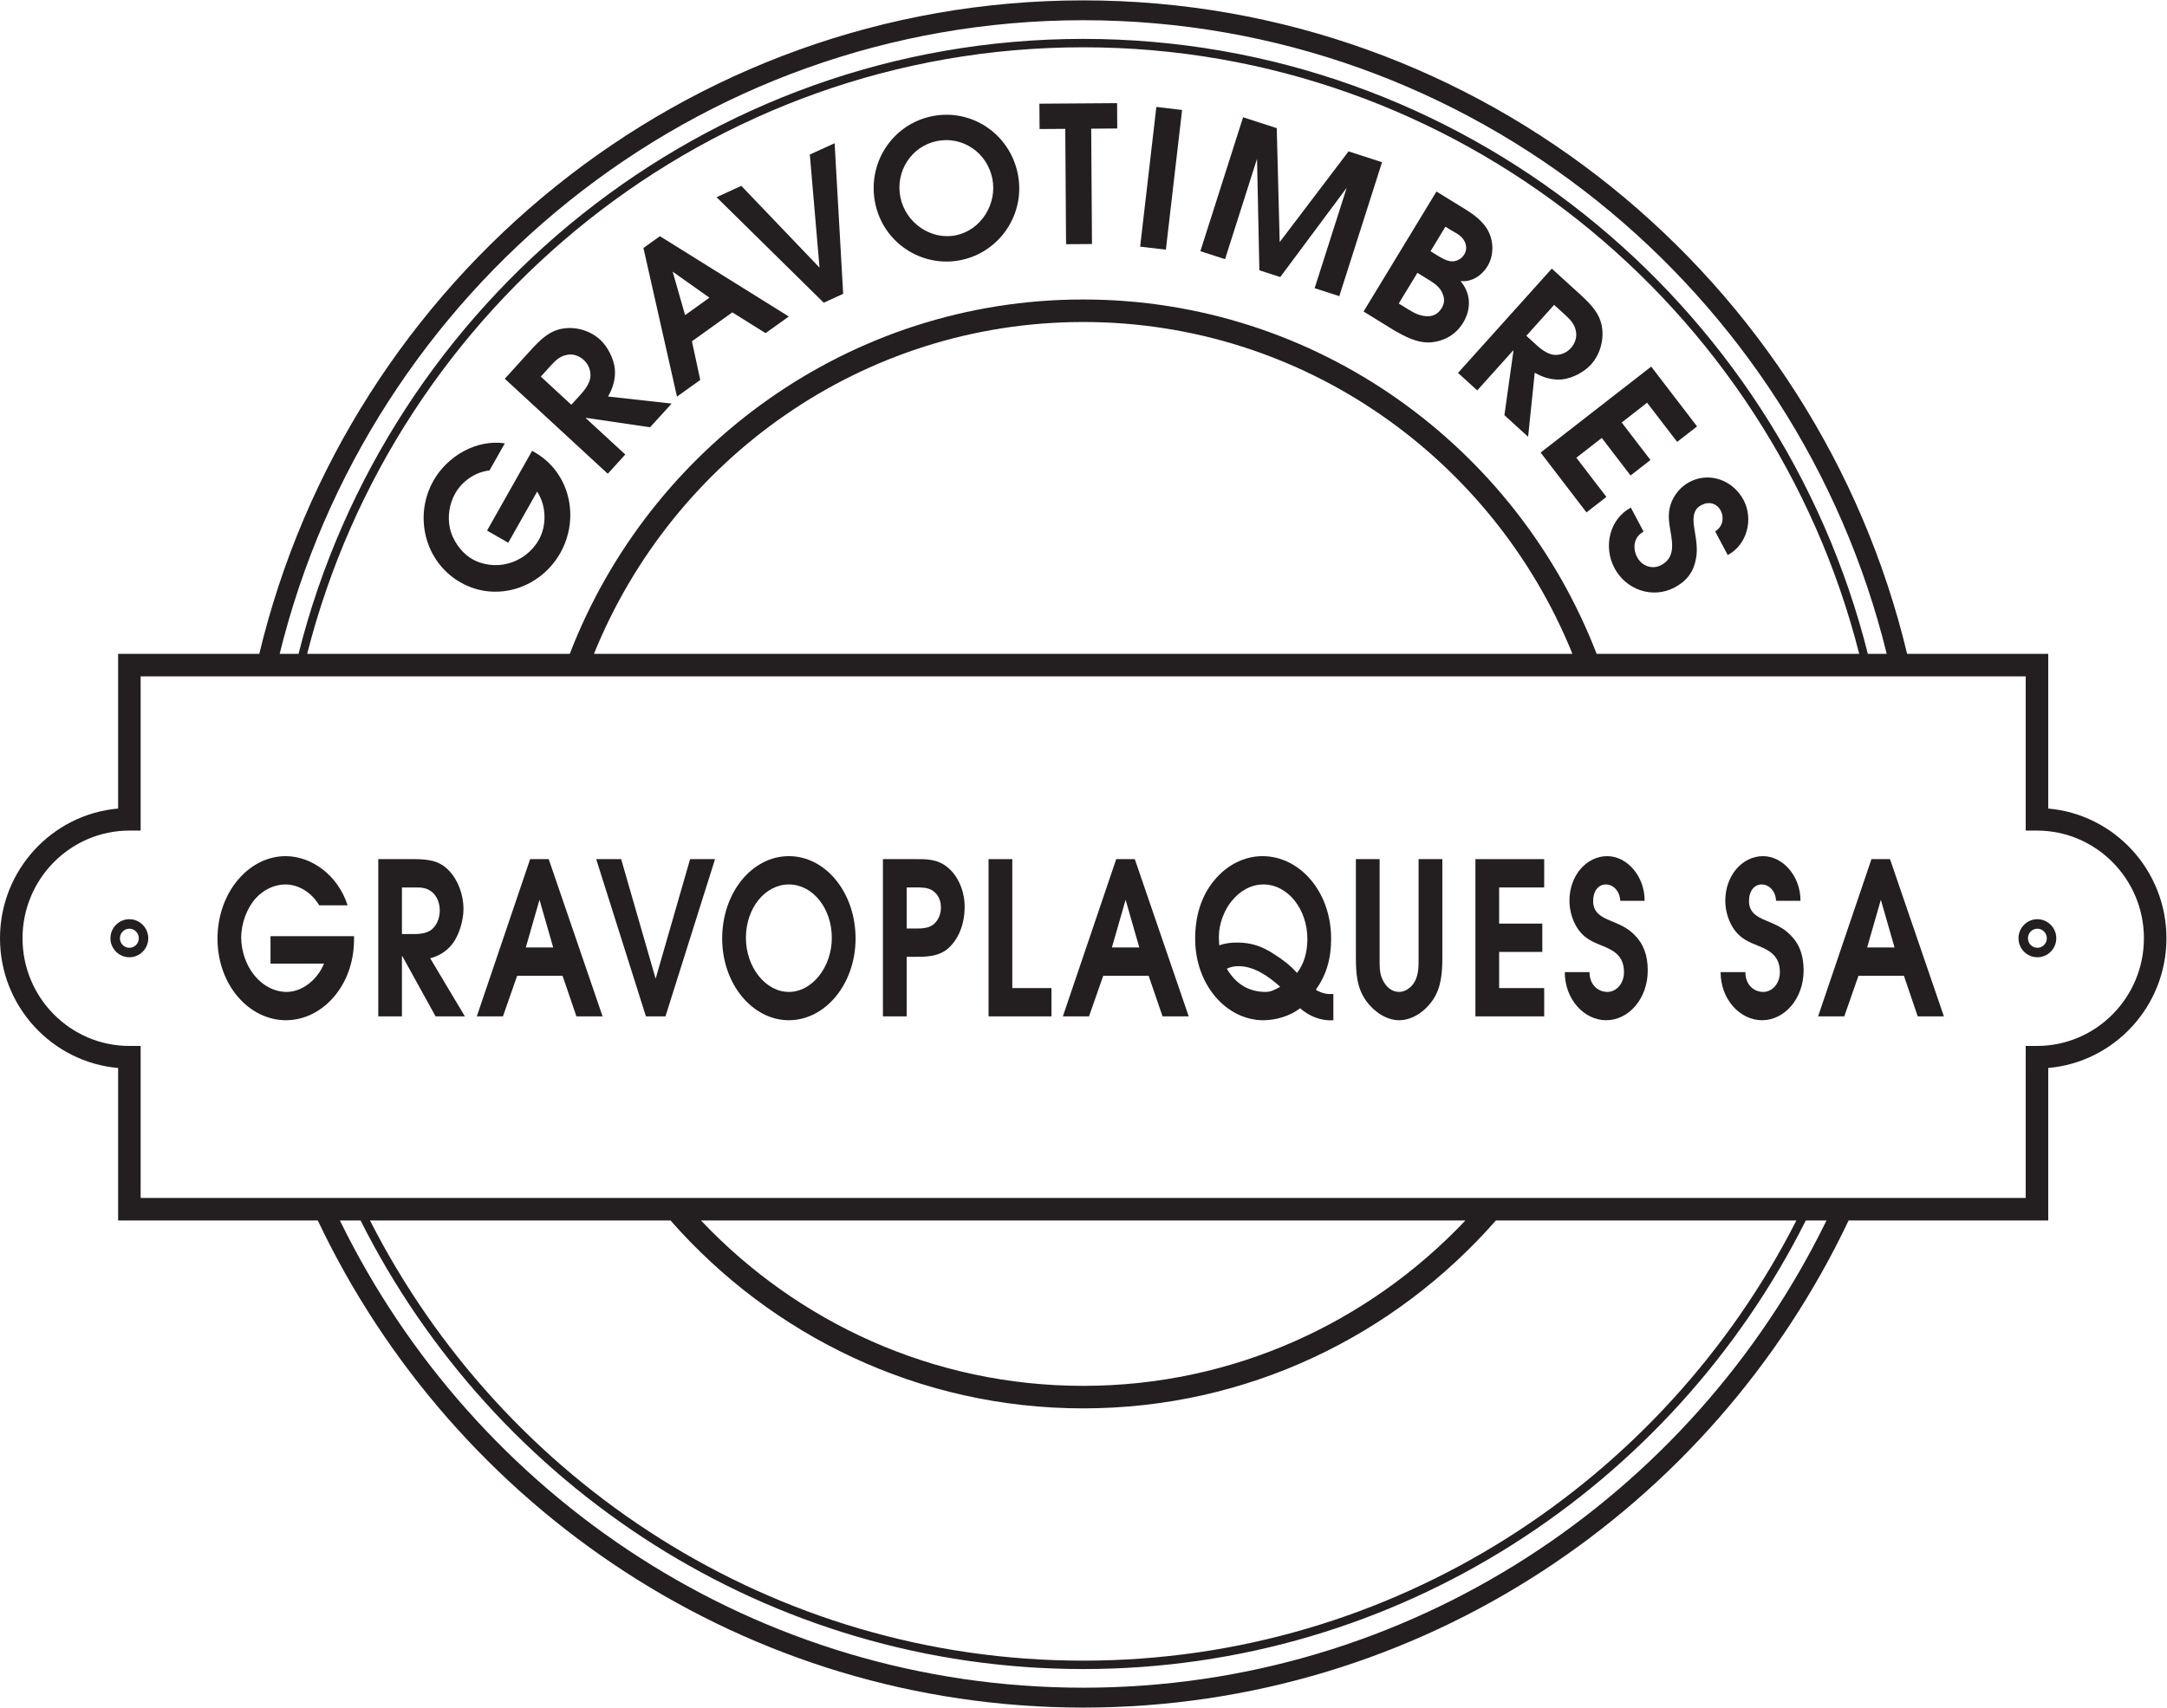 <?xml version="1.0" encoding="UTF-8" standalone="no"?>
<svg
   xmlns:dc="http://purl.org/dc/elements/1.1/"
   xmlns:cc="http://creativecommons.org/ns#"
   xmlns:rdf="http://www.w3.org/1999/02/22-rdf-syntax-ns#"
   xmlns:svg="http://www.w3.org/2000/svg"
   xmlns="http://www.w3.org/2000/svg"
   viewBox="0 0 128.24 101.08"
   height="101.08"
   width="128.24"
   xml:space="preserve"
   id="svg2"
   version="1.1"><defs
     id="defs6" /><g
     transform="matrix(1.333,0,0,-1.333,0,101.08)"
     id="g10"><g
       transform="scale(0.1)"
       id="g12"><path
         id="path14"
         style="fill:#231f20;fill-opacity:1;fill-rule:nonzero;stroke:none"
         d="m 217.313,549.379 c -6.266,-0.68 -12.125,-4.723 -15.196,-10.156 -2.621,-4.629 -3.472,-10.075 -2.433,-15.239 1.171,-5.625 5.086,-11.179 10.039,-14.019 4.511,-2.598 10.507,-3.305 15.488,-1.985 5.945,1.458 11.039,5.344 13.984,10.567 3.618,6.387 3.379,15.187 -0.734,21.433 l -12.82,-22.707 -9.414,5.399 20.003,35.41 1.18,-0.672 c 15.742,-9.031 20.07,-29.222 11.324,-44.719 -8.851,-15.656 -28.504,-22.082 -44.336,-13 -15.898,9.11 -20.781,29.524 -11.98,45.094 6.227,11.028 19.031,18.461 31.715,16.641 l -6.82,-12.047" /><path
         id="path16"
         style="fill:#231f20;fill-opacity:1;fill-rule:nonzero;stroke:none"
         d="m 224.102,590.102 12.121,13.351 c 4.027,4.301 8.011,8.188 14.093,8.992 5.739,0.797 11.868,-1.09 16.145,-5.027 3.348,-3.086 6.066,-8.469 6.504,-13.008 0.363,-4.461 -0.875,-8.465 -3.027,-12.207 l 28.242,-3.133 -9.594,-10.523 -28.395,4.187 -0.117,-0.132 17.516,-16.149 -7.766,-8.543 z m 33.796,-6.875 c 2.036,2.238 4.332,5.398 4.25,8.554 -0.046,2.574 -1.101,4.922 -3.023,6.696 -1.973,1.82 -4.746,2.785 -7.391,2.242 -3.3,-0.625 -5.187,-2.567 -7.339,-4.926 l -4.305,-4.738 13.543,-12.504 4.265,4.676" /><path
         id="path18"
         style="fill:#231f20;fill-opacity:1;fill-rule:nonzero;stroke:none"
         d="m 285.652,648.164 7.317,5.238 57.219,-35.668 -10.325,-7.39 -14.75,9.23 -17.929,-12.836 3.691,-17.172 -10.328,-7.398 z m 29.289,-22.07 -16.304,11.558 5.504,-19.308 z" /><path
         id="path20"
         style="fill:#231f20;fill-opacity:1;fill-rule:nonzero;stroke:none"
         d="m 318.113,670.719 10.996,5.035 34.719,-36.313 -4.308,50.219 11.011,5.024 3.793,-66.871 -8.633,-3.95 -47.578,46.856" /><path
         id="path22"
         style="fill:#231f20;fill-opacity:1;fill-rule:nonzero;stroke:none"
         d="m 415.914,695.645 c 11.348,2.339 22.277,-5.067 24.617,-16.586 2.297,-11.344 -5.027,-22.954 -16.113,-25.243 -11.102,-2.285 -22.371,5.489 -24.676,16.829 -2.34,11.519 4.824,22.656 16.172,25 z m -2.246,11.015 c -17.516,-3.613 -28.762,-20.781 -25.129,-38.582 3.594,-17.723 20.848,-28.84 38.109,-25.273 17.274,3.562 28.797,20.613 25.188,38.328 -3.621,17.812 -20.652,29.14 -38.168,25.527" /><path
         id="path24"
         style="fill:#231f20;fill-opacity:1;fill-rule:nonzero;stroke:none"
         d="m 472.93,701.07 -11.407,-0.078 -0.085,11.246 34.503,0.242 0.059,-11.246 -11.562,-0.082 0.351,-51.23 -11.508,-0.074 -0.351,51.222" /><path
         id="path26"
         style="fill:#231f20;fill-opacity:1;fill-rule:nonzero;stroke:none"
         d="m 513.363,710.805 11.426,-1.348 -7.195,-62.039 -11.426,1.344 7.195,62.043" /><path
         id="path28"
         style="fill:#231f20;fill-opacity:1;fill-rule:nonzero;stroke:none"
         d="m 551.871,706.215 14.942,-4.828 1.308,-50.602 30.567,40.285 14.871,-4.816 -18.973,-59.473 -10.949,3.532 14.23,44.593 -29.492,-39.64 -9.277,2.992 -1.035,49.527 -14.2,-44.586 -10.957,3.543 18.965,59.473" /><path
         id="path30"
         style="fill:#231f20;fill-opacity:1;fill-rule:nonzero;stroke:none"
         d="m 620.973,623.5 8.281,13.629 4.305,-2.649 c 2.375,-1.453 4.765,-2.839 6.281,-5.359 1.504,-2.711 1.758,-5.043 0.195,-7.644 -1.379,-2.235 -3.215,-3.481 -5.742,-3.602 -3.633,-0.141 -6.367,1.344 -9.238,3.109 z m -15.618,-3.543 13.235,-8.156 c 5.176,-2.996 10.723,-6.016 16.836,-5.528 5.957,0.598 10.996,3.536 14.14,8.727 3.68,6.059 3.477,13.02 -1.171,18.469 5,-0.504 9.433,2.414 11.972,6.59 3.028,4.98 2.821,11.64 -0.176,16.566 -3.078,4.969 -8.086,7.75 -12.871,10.703 l -9.601,5.914 z m 29.727,26.762 6.613,10.894 1.797,-1.109 c 2.071,-1.277 4.805,-2.465 6.133,-4.469 1.453,-1.992 1.758,-4.555 0.449,-6.715 -1.222,-2.023 -3.594,-3.332 -5.996,-3.054 -2.383,0.277 -5.051,2.031 -7.129,3.308 l -1.867,1.145" /><path
         id="path32"
         style="fill:#231f20;fill-opacity:1;fill-rule:nonzero;stroke:none"
         d="m 677.613,609.172 12.344,13.734 4.727,-4.316 c 2.351,-2.16 4.304,-4.039 4.941,-7.36 0.547,-2.667 -0.391,-5.453 -2.187,-7.464 -1.758,-1.942 -4.075,-3.012 -6.641,-3.086 -3.125,-0.098 -6.262,2.195 -8.516,4.242 z m -30.324,-16.484 8.535,-7.766 15.93,17.73 0.144,-0.101 -4.011,-28.633 10.515,-9.594 2.942,28.457 c 3.73,-2.144 7.715,-3.383 12.148,-2.976 4.492,0.465 9.824,3.242 12.86,6.633 3.886,4.316 5.714,10.515 4.894,16.277 -0.832,6.117 -4.719,10.121 -9.004,14.156 l -13.32,12.133 -41.633,-46.316" /><path
         id="path34"
         style="fill:#231f20;fill-opacity:1;fill-rule:nonzero;stroke:none"
         d="m 733.051,595.5 20.363,-26.57 -8.848,-6.867 -13.339,17.394 -11.27,-8.789 12.762,-16.652 -8.836,-6.871 -12.774,16.668 -11.289,-8.786 13.34,-17.398 -8.847,-6.871 -20.352,26.562 49.09,38.18" /><path
         id="path36"
         style="fill:#231f20;fill-opacity:1;fill-rule:nonzero;stroke:none"
         d="m 729.664,522.207 c -4.375,-2.34 -5,-7.273 -2.832,-11.379 2.051,-3.879 6.68,-5.609 10.684,-3.469 6.004,3.227 5.078,9.25 4.168,14.606 -0.731,4.273 -1.375,7.973 -0.028,12.246 1.328,4.152 4.473,7.941 8.242,9.965 8.965,4.816 19.481,0.883 24.149,-7.914 4.504,-8.504 1.594,-19.918 -7.02,-24.453 l -5.578,10.515 c 3.332,1.973 4.133,6.039 2.434,9.254 -1.778,3.36 -5.43,4.164 -8.645,2.348 -4.043,-2.078 -3.633,-6.641 -3.008,-10.528 0.723,-4.585 1.594,-8.918 0.657,-13.433 -1.035,-5.641 -4.043,-9.645 -9.367,-12.508 -9.774,-5.238 -21.649,-1.168 -26.797,8.613 -4.989,9.399 -2.254,21.68 7.297,26.805 l 5.644,-10.668" /><path
         id="path38"
         style="fill:#231f20;fill-opacity:1;fill-rule:nonzero;stroke:none"
         d="m 904.313,293.816 h -5 V 226.313 H 62.438 v 67.503 h -5 C 31.281,293.816 10,315.266 10,341.625 c 0,26.367 21.281,47.824 47.438,47.824 h 5 v 68.473 h 50.379 9.043 8.379 3.825 115.277 10.547 442.004 10.547 115.261 3.828 8.379 9.063 50.344 v -68.473 h 5 c 26.179,0 47.48,-21.457 47.48,-47.824 0,-26.359 -21.301,-47.809 -47.48,-47.809 z M 311.207,216.313 H 650.57 c -42.742,-45.192 -102.976,-73.442 -169.687,-73.442 -66.699,0 -126.938,28.25 -169.676,73.442 z m 169.676,-83.442 c 72.883,0 138.379,32.324 183.215,83.442 H 797.504 C 738.551,100.406 618.805,20.844 480.883,20.844 342.965,20.844 223.219,100.406 164.262,216.313 H 297.68 c 44.824,-51.118 110.316,-83.442 183.203,-83.442 z M 480.895,8.828 c -144.704,0 -270.094,84.719 -329.997,207.485 h 9.18 C 219.34,98.277 340.844,17.113 480.883,17.113 c 140.051,0 261.543,81.164 320.801,199.2 h 9.191 C 750.98,93.547 625.59,8.828 480.895,8.828 Z M 698.09,467.922 H 263.684 c 34.925,86.336 119.097,147.375 217.199,147.375 98.105,0 182.285,-61.039 217.207,-147.375 z M 480.883,625.297 c -103.703,0 -192.477,-65.399 -227.938,-157.375 H 136.363 c 39.328,154.68 178.875,269.367 344.52,269.367 165.644,0 305.195,-114.687 344.523,-269.367 H 708.832 C 673.363,559.898 584.594,625.297 480.883,625.297 Z m 0.012,124.012 c 172.234,0 317.109,-120.024 356.718,-281.387 h -8.379 C 789.809,624.68 648.598,741.02 480.883,741.02 313.168,741.02 171.957,624.68 132.535,467.922 h -8.379 C 163.77,629.285 308.648,749.309 480.895,749.309 Z M 909.313,399.234 v 68.688 H 846.676 C 806.859,634.195 658.012,758.125 480.895,758.125 303.766,758.125 154.926,634.195 115.113,467.922 H 52.438 V 399.234 C 23.094,396.676 0,371.816 0,341.625 0,311.445 23.094,286.594 52.438,284.031 V 216.313 H 141.09 C 201.66,88.519 331.195,0 480.895,0 630.59,0 760.121,88.519 820.688,216.313 h 88.625 v 67.718 c 29.363,2.563 52.48,27.414 52.48,57.594 0,30.191 -23.117,55.051 -52.48,57.609" /><path
         id="path40"
         style="fill:#231f20;fill-opacity:1;fill-rule:nonzero;stroke:none"
         d="m 57.438,337.406 c -2.316,0 -4.195,1.891 -4.195,4.219 0,2.352 1.879,4.258 4.195,4.258 2.305,0 4.18,-1.906 4.18,-4.258 0,-2.328 -1.875,-4.219 -4.18,-4.219 z m 0,12.688 c -4.637,0 -8.406,-3.801 -8.406,-8.469 0,-4.648 3.769,-8.426 8.406,-8.426 4.621,0 8.387,3.778 8.387,8.426 0,4.668 -3.766,8.469 -8.387,8.469" /><path
         id="path42"
         style="fill:#231f20;fill-opacity:1;fill-rule:nonzero;stroke:none"
         d="m 904.488,337.406 c -2.304,0 -4.179,1.891 -4.179,4.219 0,2.352 1.875,4.258 4.179,4.258 2.313,0 4.2,-1.906 4.2,-4.258 0,-2.328 -1.887,-4.219 -4.2,-4.219 z m 0,12.688 c -4.621,0 -8.379,-3.801 -8.379,-8.469 0,-4.648 3.758,-8.426 8.379,-8.426 4.629,0 8.399,3.778 8.399,8.426 0,4.668 -3.77,8.469 -8.399,8.469" /><path
         id="path44"
         style="fill:#231f20;fill-opacity:1;fill-rule:nonzero;stroke:none"
         d="m 141.711,356.27 c -3.387,5.75 -9.238,9.257 -14.938,9.257 -4.839,0 -9.531,-2.164 -13.144,-6.039 -3.926,-4.25 -6.543,-11.152 -6.543,-17.574 0,-5.863 2.156,-12.101 5.473,-16.254 3.836,-5.015 9.218,-7.851 14.675,-7.851 6.696,0 13.547,5.105 16.618,12.574 H 120.09 v 12.183 h 37.078 v -1.511 c 0,-20.41 -14.008,-35.817 -30.238,-35.817 -16.379,0 -30.367,15.692 -30.367,36.192 0,20.59 13.918,36.668 30.21,36.668 11.551,0 23.239,-8.414 27.543,-21.828 h -12.605" /><path
         id="path46"
         style="fill:#231f20;fill-opacity:1;fill-rule:nonzero;stroke:none"
         d="m 178.445,343.516 v 20.679 h 5.856 c 2.933,0 5.383,-0.078 7.851,-2.347 1.985,-1.805 3.078,-4.821 3.078,-7.848 0,-2.926 -0.933,-5.566 -2.617,-7.547 -2.082,-2.476 -5.621,-2.937 -8.39,-2.937 z M 167.93,306.949 h 10.515 v 26.735 h 0.172 l 14.758,-26.735 h 13.004 l -15.387,25.801 c 3.848,1.027 7.305,3.016 10.082,6.688 2.766,3.792 4.688,10.117 4.688,15.226 0,6.52 -2.543,13.039 -6.617,17.195 -4.305,4.442 -9.375,4.821 -14.766,4.918 H 167.93 v -69.828" /><path
         id="path48"
         style="fill:#231f20;fill-opacity:1;fill-rule:nonzero;stroke:none"
         d="m 233.434,337.555 6.074,21.172 6.082,-21.172 z m -21.758,-30.606 h 11.609 l 6.309,18.047 h 20.148 l 6.156,-18.047 h 11.622 l -23.922,69.828 h -8.243 l -23.679,-69.828" /><path
         id="path50"
         style="fill:#231f20;fill-opacity:1;fill-rule:nonzero;stroke:none"
         d="m 264.68,376.777 h 11.082 l 15.308,-53.101 15.301,53.101 h 11.074 l -22.007,-69.828 h -8.68 l -22.078,69.828" /><path
         id="path52"
         style="fill:#231f20;fill-opacity:1;fill-rule:nonzero;stroke:none"
         d="m 350.211,365.527 c 10.613,0 19.074,-10.578 19.074,-23.711 0,-12.937 -8.687,-24.007 -19.074,-24.007 -10.387,0 -19.063,11.07 -19.063,24.007 0,13.133 8.457,23.711 19.063,23.711 z m 0,12.571 c -16.371,0 -29.602,-16.25 -29.602,-36.559 0,-20.23 13.45,-36.301 29.602,-36.301 16.152,0 29.617,16.071 29.617,36.301 0,20.309 -13.23,36.559 -29.617,36.559" /><path
         id="path54"
         style="fill:#231f20;fill-opacity:1;fill-rule:nonzero;stroke:none"
         d="m 402.516,345.973 v 18.222 h 1.922 c 2.292,0 5.527,0.203 7.832,-0.55 3.164,-1.051 5.46,-4.071 5.46,-8.317 0,-4.074 -2.078,-7.375 -5.152,-8.605 -2.539,-0.938 -5.543,-0.75 -8.14,-0.75 z m 0,-39.024 v 26.457 h 2.074 c 5.605,0 12.219,-0.379 16.91,4.254 4.473,4.344 6.77,10.957 6.77,17.852 0,6.988 -2.844,13.707 -7.54,17.578 -4.777,3.973 -9.91,3.687 -15.378,3.687 h -13.379 v -69.828 h 10.543" /><path
         id="path56"
         style="fill:#231f20;fill-opacity:1;fill-rule:nonzero;stroke:none"
         d="m 438.871,376.777 h 10.539 v -57.261 h 17.387 v -12.567 h -27.926 v 69.828" /><path
         id="path58"
         style="fill:#231f20;fill-opacity:1;fill-rule:nonzero;stroke:none"
         d="m 493.637,337.559 6.074,21.168 6.074,-21.168 z m -21.774,-30.61 h 11.61 l 6.308,18.047 h 20.157 l 6.171,-18.047 h 11.621 l -23.937,69.828 h -8.242 l -23.688,-69.828" /><path
         id="path60"
         style="fill:#231f20;fill-opacity:1;fill-rule:nonzero;stroke:none"
         d="m 568.344,320.082 c -2.313,-1.23 -4.004,-2.273 -6.465,-2.273 -7.07,0 -12.996,3.121 -17.227,10.304 1.692,0.848 3.469,1.129 5.235,1.129 6.75,0 13.156,-4.347 18.457,-9.16 z m 23.605,-3.211 h -1.679 c -1.934,0 -4.395,0.746 -6.086,1.895 4.699,6.695 6.769,13.789 6.769,22.664 0,20.992 -13.996,36.668 -30.469,36.668 -7.988,0 -15.832,-3.875 -21.523,-10.871 -5.684,-6.895 -8.371,-15.782 -8.371,-25.797 0,-20.5 13.898,-36.192 30.293,-36.192 5.461,0 11.769,1.813 16.301,5.305 4.238,-3.695 9.461,-5.68 14.765,-5.305 z m -50.832,25.414 c 0,5.774 2.395,11.809 5.606,15.778 3.781,4.726 8.781,7.464 14.16,7.464 10.851,0 19.531,-10.953 19.531,-24.277 0,-5.566 -1.453,-11.055 -4.617,-15.016 -2.91,3.391 -6.535,6.032 -10.09,8.301 -5.449,3.586 -10.281,5.192 -16.434,5.192 -2.687,0 -5.39,-0.289 -8,-1.219 l -0.156,3.777" /><path
         id="path62"
         style="fill:#231f20;fill-opacity:1;fill-rule:nonzero;stroke:none"
         d="m 612.484,376.777 v -43.558 c 0,-3.219 -0.156,-6.535 1.075,-9.453 1.535,-3.59 4.23,-5.957 7.539,-5.957 2.765,0 5.605,1.902 7.16,4.918 1.609,3.214 1.523,6.804 1.523,10.492 v 43.558 h 10.547 v -43.558 c 0,-6.903 -0.469,-13.414 -4.16,-18.903 -3.691,-5.39 -9.297,-9.078 -15.07,-9.078 -5.379,0 -11.004,3.594 -14.539,8.512 -4.161,5.766 -4.61,12.191 -4.61,19.469 v 43.558 h 10.535" /><path
         id="path64"
         style="fill:#231f20;fill-opacity:1;fill-rule:nonzero;stroke:none"
         d="m 655.016,376.777 h 30.527 v -12.582 h -20 v -16.05 h 19.16 V 335.57 h -19.16 v -16.054 h 20 v -12.567 h -30.527 v 69.828" /><path
         id="path66"
         style="fill:#231f20;fill-opacity:1;fill-rule:nonzero;stroke:none"
         d="m 705.668,326.602 c 0,-5.571 3.703,-8.793 7.922,-8.793 3.992,0 7.383,3.691 7.383,8.793 0,7.644 -5.215,9.914 -9.922,11.804 -3.77,1.528 -7.004,2.844 -9.844,6.43 -2.766,3.5 -4.453,8.594 -4.453,13.418 0,11.43 7.695,19.844 16.777,19.844 8.77,0 16.68,-8.879 16.602,-19.844 h -10.84 c -0.156,4.34 -3.078,7.273 -6.387,7.273 -3.457,0 -5.695,-3.214 -5.625,-7.367 -0.07,-5.109 3.77,-7.086 7.157,-8.508 4.015,-1.699 7.863,-3.121 11.093,-6.422 4.055,-3.96 5.989,-9.074 5.989,-15.882 0,-12.453 -8.372,-22.11 -18.457,-22.11 -9.7,0 -18.379,9.176 -18.379,21.364 h 10.984" /><path
         id="path68"
         style="fill:#231f20;fill-opacity:1;fill-rule:nonzero;stroke:none"
         d="m 774.859,326.602 c 0,-5.571 3.711,-8.793 7.93,-8.793 4.004,0 7.391,3.691 7.391,8.793 0,7.644 -5.235,9.914 -9.93,11.804 -3.77,1.528 -6.992,2.844 -9.844,6.43 -2.773,3.5 -4.465,8.594 -4.465,13.418 0,11.43 7.688,19.844 16.77,19.844 8.769,0 16.699,-8.879 16.609,-19.844 h -10.847 c -0.157,4.34 -3.067,7.273 -6.387,7.273 -3.457,0 -5.684,-3.214 -5.606,-7.367 -0.078,-5.109 3.77,-7.086 7.168,-8.508 3.985,-1.699 7.832,-3.121 11.055,-6.422 4.09,-3.96 6.016,-9.074 6.016,-15.882 0,-12.453 -8.391,-22.11 -18.477,-22.11 -9.687,0 -18.379,9.176 -18.379,21.364 h 10.996" /><path
         id="path70"
         style="fill:#231f20;fill-opacity:1;fill-rule:nonzero;stroke:none"
         d="m 828.922,337.559 6.082,21.168 6.074,-21.168 z m -21.777,-30.61 h 11.621 l 6.308,18.047 h 20.164 l 6.133,-18.047 h 11.621 l -23.926,69.828 h -8.23 l -23.691,-69.828" /></g></g></svg>